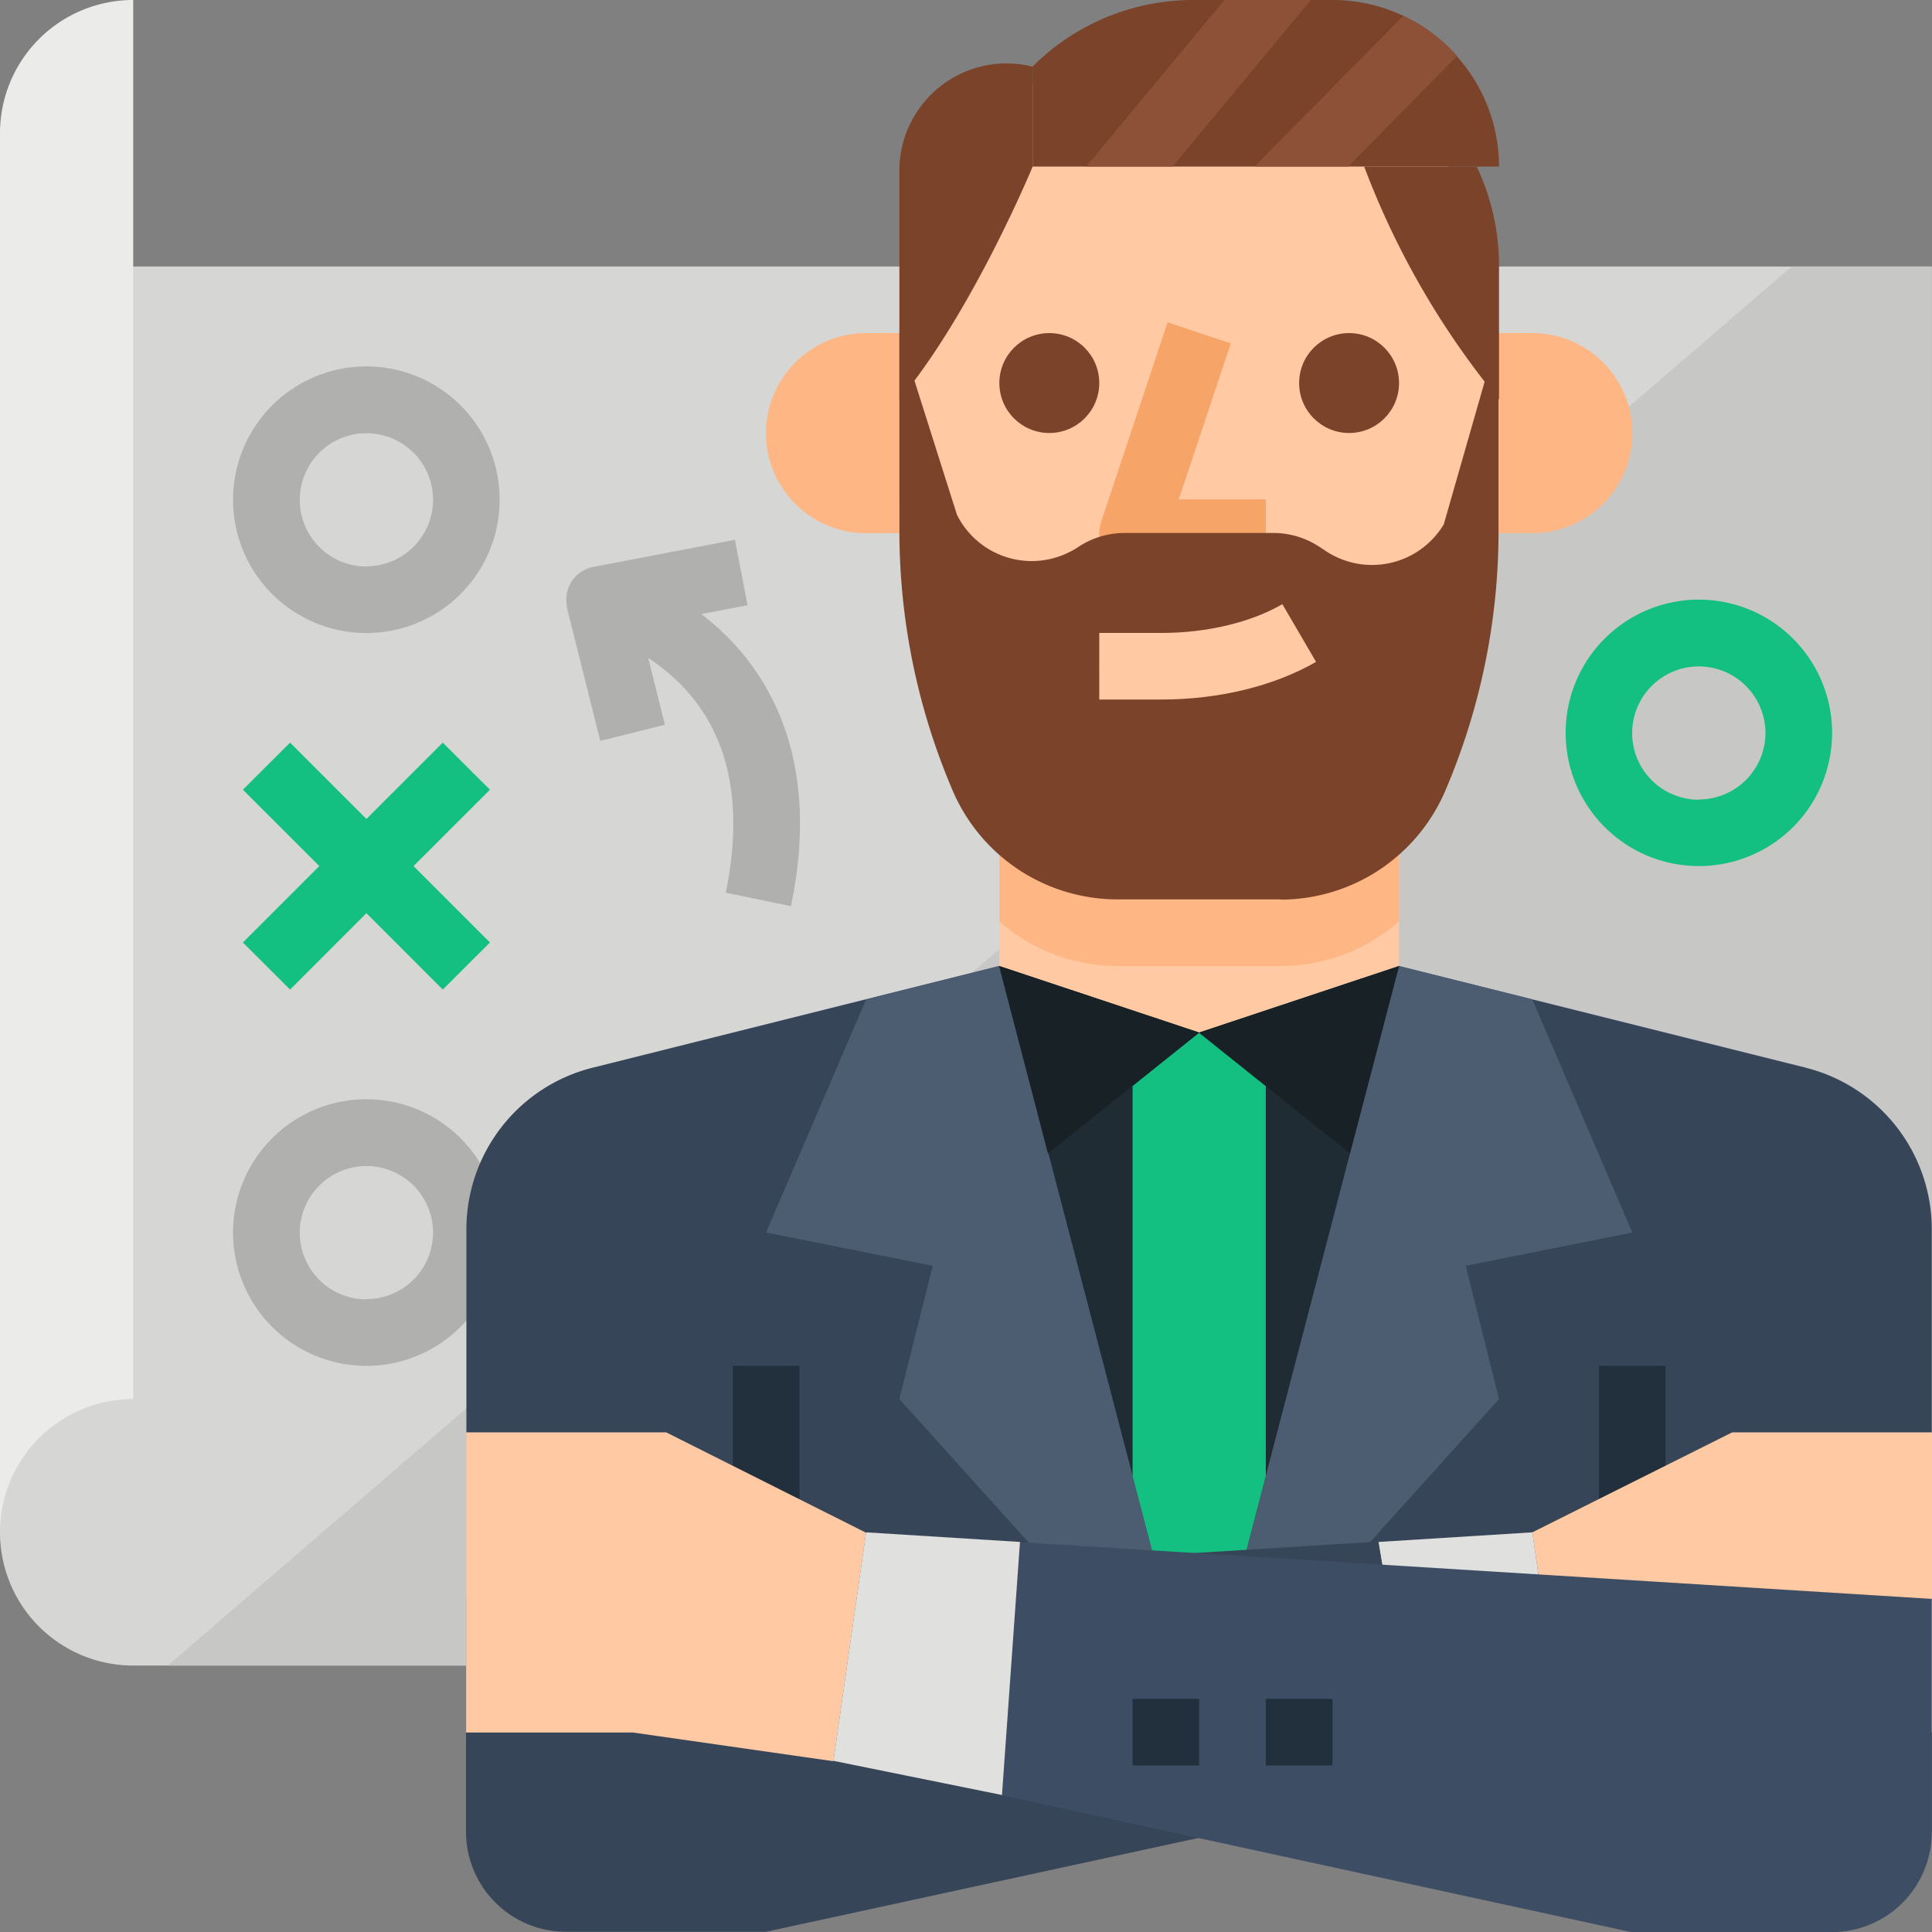 <?xml version="1.0" encoding="UTF-8"?> <svg xmlns="http://www.w3.org/2000/svg" viewBox="0 0 251.03 251.03"><rect x="0" y="0" width="251.03" height="251.03" fill="#808080" stroke="none"/> <defs> <style>.cls-1{fill:#d6d6d4;}.cls-2{fill:#ebebe9;}.cls-3{fill:#c7c7c5;}.cls-4{fill:#b0b0ae;}.cls-5{fill:#13bf81;}.cls-6{fill:#fec9a3;}.cls-7{fill:#feb784;}.cls-8{fill:#374559;}.cls-9{fill:#202c33;}.cls-10{fill:#4c5d72;}.cls-11{fill:#22303d;}.cls-12{fill:#e0e0de;}.cls-13{fill:#7a432a;}.cls-14{fill:#f7a468;}.cls-15{fill:#8c5137;}.cls-16{fill:#182126;}.cls-17{fill:#3d4d63;}</style> </defs> <title>product</title> <g id="Слой_2" data-name="Слой 2"> <g id="Layer_1" data-name="Layer 1"> <path class="cls-1" d="M251,34.63V216.41H17.31A17.31,17.31,0,0,1,0,199.1V34.63Z"></path> <path class="cls-2" d="M17.31,181.78A17.31,17.31,0,0,0,0,199.1V17.31A17.31,17.31,0,0,1,17.31,0Z"></path> <path class="cls-3" d="M251,34.63V216.41H21.8l211-181.78Z"></path> <path class="cls-4" d="M47.61,47.61A17.32,17.32,0,1,0,64.92,64.92,17.31,17.31,0,0,0,47.61,47.61Zm0,26a8.66,8.66,0,1,1,8.66-8.66A8.66,8.66,0,0,1,47.61,73.58Z"></path> <path class="cls-4" d="M47.61,142.83a17.32,17.32,0,1,0,17.31,17.31A17.31,17.31,0,0,0,47.61,142.83Zm0,26a8.66,8.66,0,1,1,8.66-8.66A8.66,8.66,0,0,1,47.61,168.8Z"></path> <path class="cls-5" d="M37.69,128.58l9.92-9.93,9.92,9.93,6.13-6.12-9.93-9.93,9.93-9.92-6.13-6.12-9.92,9.92-9.92-9.92-6.13,6.12,9.93,9.92-9.93,9.93Z"></path> <path class="cls-4" d="M93.74,82c-.83-.78-1.7-1.51-2.61-2.21l6-1.15-1.64-8.5L77.08,73.66a4.32,4.32,0,0,0-3.42,5.07,1.89,1.89,0,0,0,0,.23L78,96.27l8.39-2.1-2.16-8.68a26.42,26.42,0,0,1,3.54,2.78c6.81,6.4,9,15.72,6.53,27.72l8.47,1.75C106.71,98.88,100,87.88,93.74,82Z"></path> <path class="cls-5" d="M220.74,77.91a17.31,17.31,0,1,0,17.31,17.31A17.32,17.32,0,0,0,220.74,77.91Zm0,26a8.66,8.66,0,1,1,8.65-8.66A8.66,8.66,0,0,1,220.74,103.88Z"></path> <path class="cls-6" d="M155.81,4.33h0a39,39,0,0,1,39,39V64.92a39,39,0,0,1-39,39h0a39,39,0,0,1-38.95-39V43.28A39,39,0,0,1,155.81,4.33Z"></path> <path class="cls-6" d="M181.78,125.52v-26H129.85v26l26,99.55Z"></path> <path class="cls-7" d="M166.42,125.52a23.33,23.33,0,0,0,15.36-5.8V86.56H129.85v33.16a23.31,23.31,0,0,0,15.36,5.8Z"></path> <path class="cls-8" d="M234.64,138.73l-35.54-8.88-17.32-4.33-26,8.65-26-8.65-17.32,4.33L77,138.73a21.65,21.65,0,0,0-16.4,21v78.32H251V159.73a21.64,21.64,0,0,0-16.39-21Z"></path> <path class="cls-9" d="M129.85,125.52l26,99.55,26-99.55-26,8.65Z"></path> <path class="cls-5" d="M164.47,191.88V141.1l-8.66-6.93-8.65,6.93v50.78l8.65,33.19Z"></path> <path class="cls-10" d="M121.19,164.47l-4.33,17.31,39,43.29-26-99.55-17.32,4.33-13,30.29Z"></path> <path class="cls-10" d="M190.44,164.47l4.33,17.31-39,43.29,26-99.55,17.32,4.33,13,30.29Z"></path> <path class="cls-11" d="M95.22,177.46h8.66v51.93H95.22Z"></path> <path class="cls-11" d="M207.75,177.46h8.66v51.93h-8.66Z"></path> <path class="cls-6" d="M225.07,186.11h26v39H229.39l-26,3.73L199.1,199.1Z"></path> <path class="cls-12" d="M203.34,228.79l-18.86,3.78-5.37-32.22,20-1.25Z"></path> <path class="cls-8" d="M184.48,232.57,99.55,251h-26a13,13,0,0,1-13-13v-30.3l118.52-7.4Z"></path> <path class="cls-7" d="M194.77,43.28h4.33a13,13,0,0,1,0,26h-4.33v-26Z"></path> <path class="cls-7" d="M116.86,43.28h-4.33a13,13,0,0,0,0,26h4.33Z"></path> <circle class="cls-13" cx="136.34" cy="49.77" r="6.49"></circle> <circle class="cls-13" cx="175.29" cy="49.77" r="6.49"></circle> <path class="cls-14" d="M164.47,73.58H147.16a4.33,4.33,0,0,1-4.33-4.33,4.57,4.57,0,0,1,.22-1.37l8.66-26,8.21,2.74-6.76,20.27h11.31Z"></path> <path class="cls-13" d="M191.87,21.64H177.25a107,107,0,0,0,15.69,28c.59.77,1.21,1.52,1.83,2.27V34.63A30,30,0,0,0,191.87,21.64Z"></path> <path class="cls-13" d="M116.86,51.94V22.17A13.93,13.93,0,0,1,130.79,8.24a13.73,13.73,0,0,1,3.38.42v13S126.35,40.55,116.86,51.94Z"></path> <path class="cls-13" d="M166.42,116.86H145.21a23.3,23.3,0,0,1-21.42-14.12A85.78,85.78,0,0,1,116.86,69V43.28l7.48,23.61a10.86,10.86,0,0,0,14.58,4.86,9.59,9.59,0,0,0,1.17-.67,10.88,10.88,0,0,1,6-1.83h19.39a10.9,10.9,0,0,1,6,1.83l.76.5a10.87,10.87,0,0,0,15.07-3l.28-.44,7.12-24.85V69a85.78,85.78,0,0,1-6.93,33.77,23.31,23.31,0,0,1-21.42,14.12Z"></path> <path class="cls-6" d="M150.89,90.89h-8.06V82.24h8.06c5.92,0,11.65-1.37,15.73-3.74L171,86C165.54,89.14,158.41,90.89,150.89,90.89Z"></path> <path class="cls-13" d="M194.77,21.64h-60.6v-13A29.54,29.54,0,0,1,155.07,0h18.06a21.63,21.63,0,0,1,15.3,6.34c.31.31.6.62.89,1A21.51,21.51,0,0,1,194.77,21.64Z"></path> <path class="cls-15" d="M170.32,0,152.37,21.64H141.13L159.08,0Z"></path> <path class="cls-15" d="M189.32,7.29,175.17,21.64H163L182.33,2.06a21.48,21.48,0,0,1,6.1,4.28c.31.31.6.62.89,1Z"></path> <path class="cls-16" d="M181.78,125.52l-26,8.65,19.62,15.7Z"></path> <path class="cls-16" d="M155.81,134.17l-26-8.65,6.35,24.35Z"></path> <path class="cls-6" d="M86.56,186.11h-26v39H82.24l26.05,3.73,4.24-29.69Z"></path> <path class="cls-17" d="M251,207.75v30.3a13,13,0,0,1-13,13h-26l-81.89-17.8,2.35-32.88Z"></path> <path class="cls-11" d="M147.16,220.74h8.65v8.65h-8.65Z"></path> <path class="cls-11" d="M164.47,220.74h8.66v8.65h-8.66Z"></path> <path class="cls-12" d="M130.19,233.23l-21.9-4.44,4.24-29.69,20,1.25Z"></path> </g> </g> </svg> 